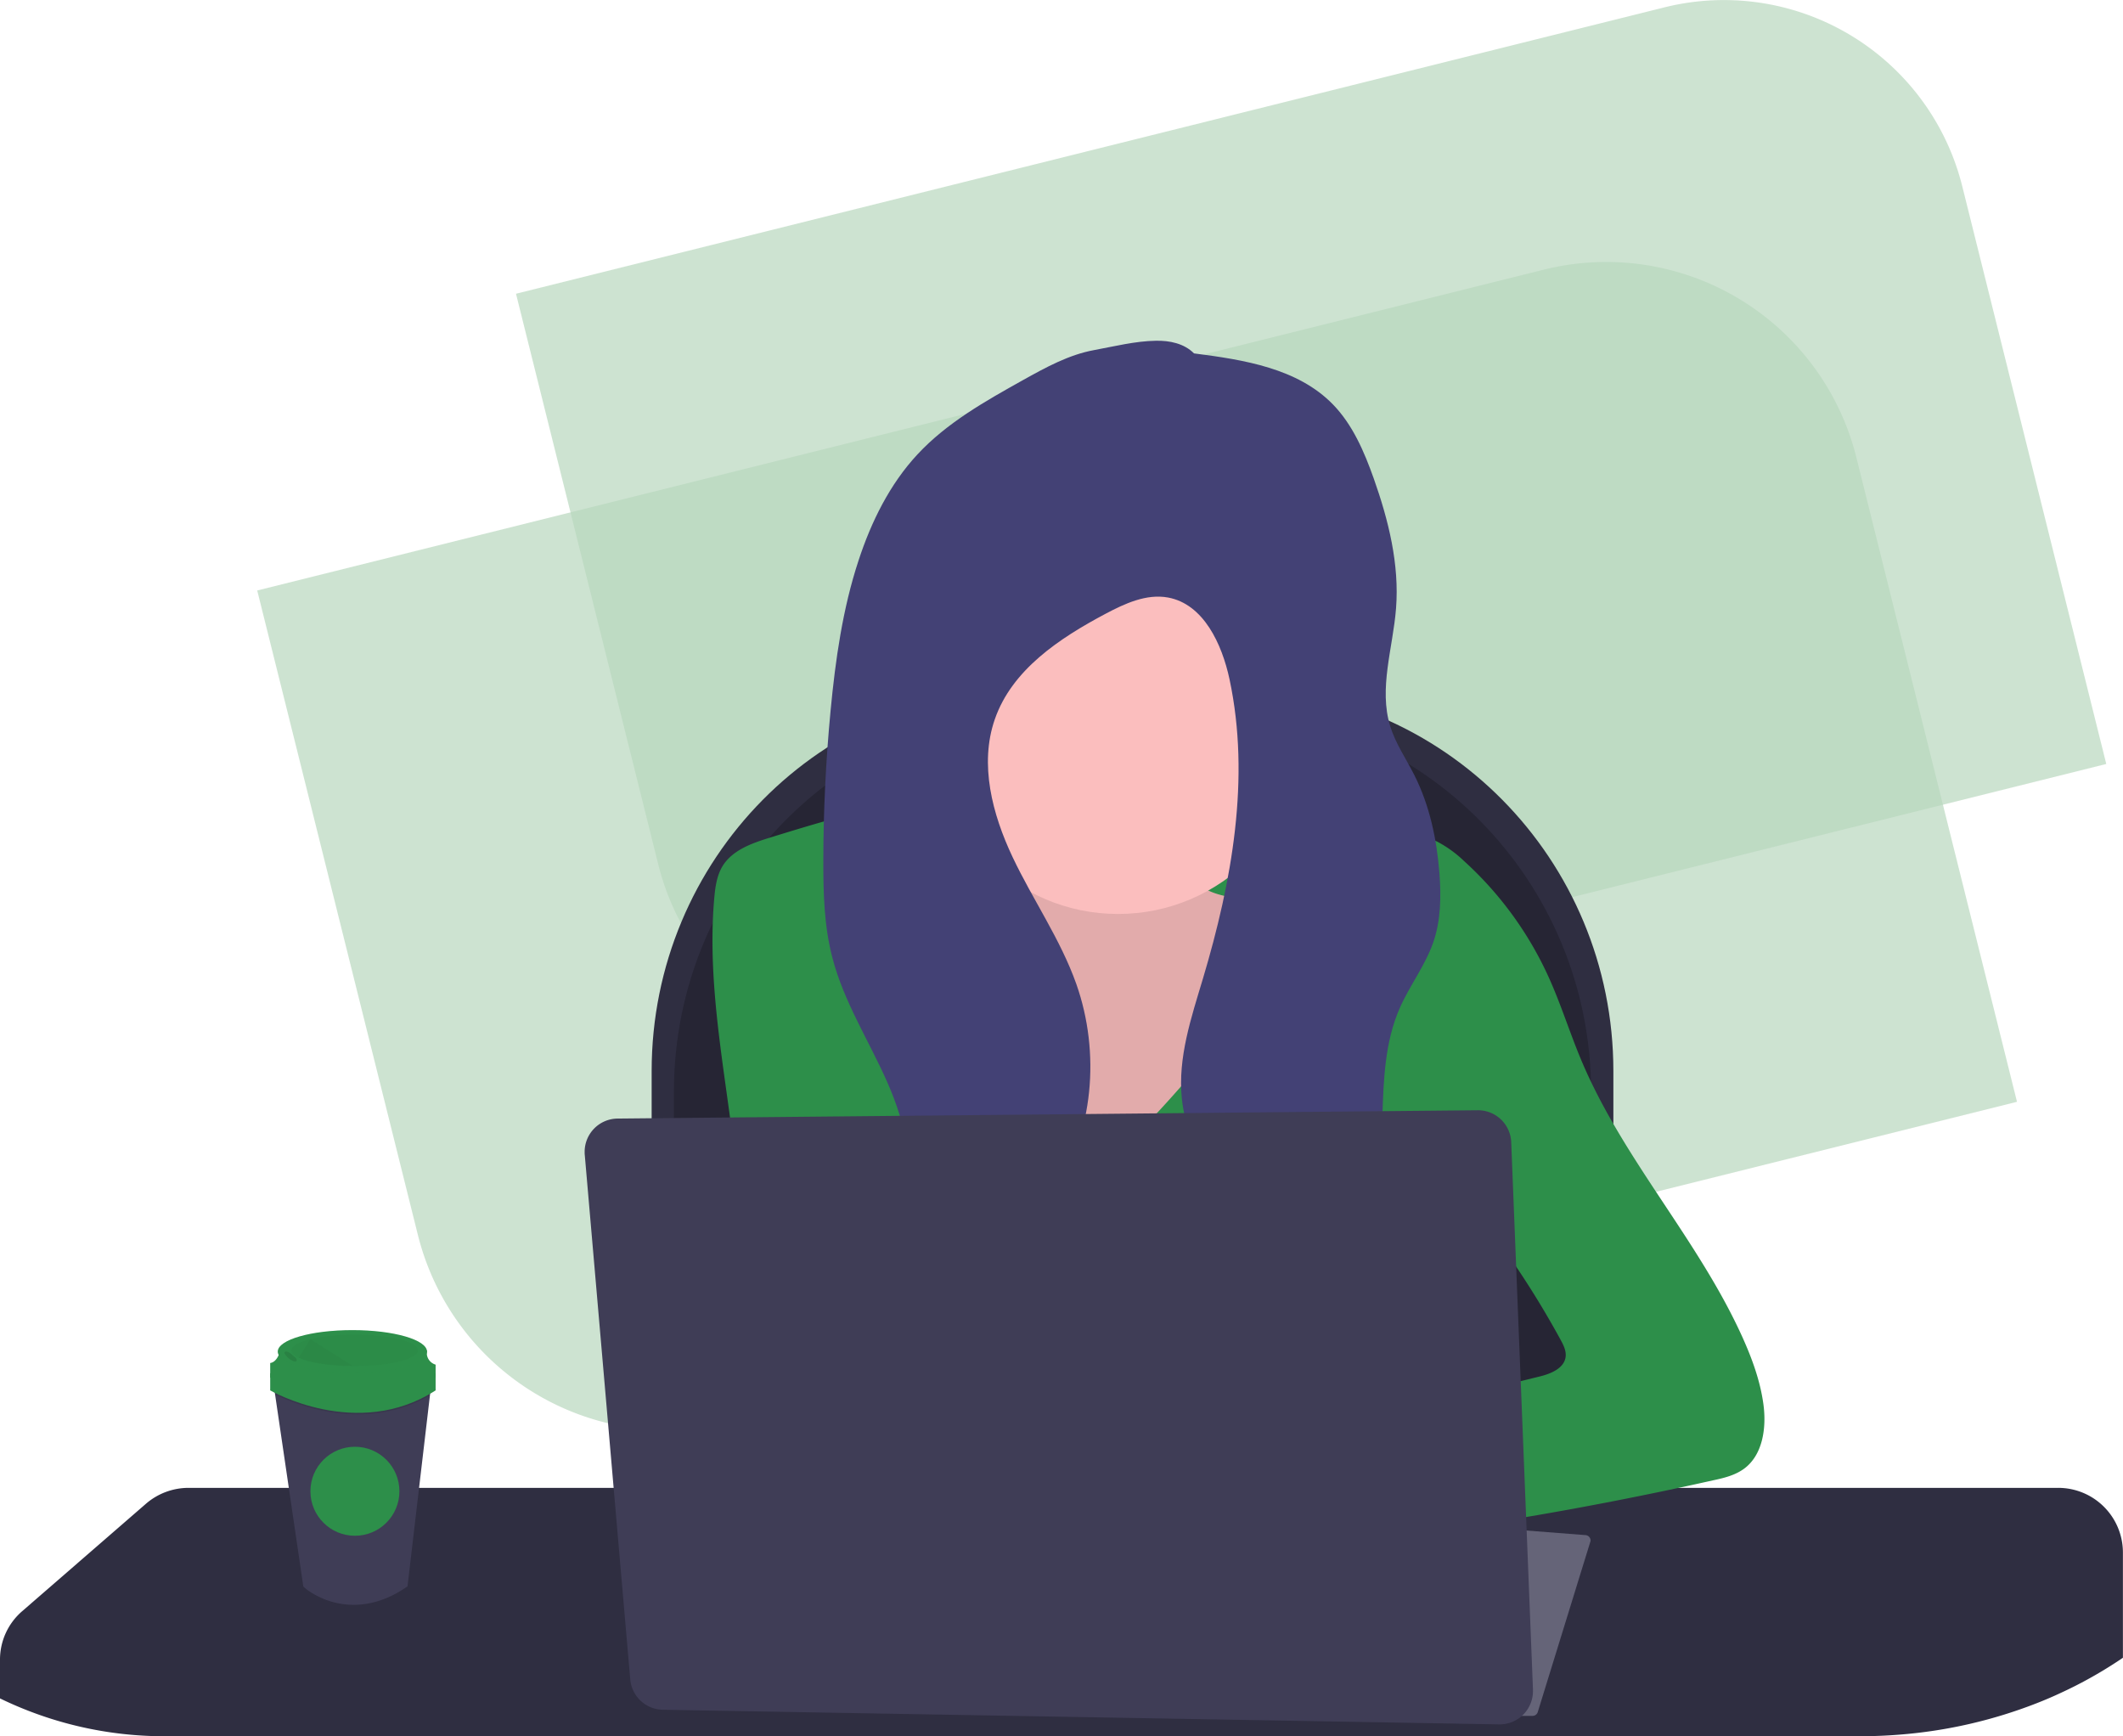 <?xml version="1.0" encoding="UTF-8"?> <svg xmlns="http://www.w3.org/2000/svg" viewBox="0 0 781.08 638.7"><defs><style>.cls-1{fill:#b8d7be;opacity:0.7;}.cls-2{fill:#2f2e41;}.cls-10,.cls-11,.cls-12,.cls-3,.cls-7{isolation:isolate;}.cls-3{opacity:0.2;}.cls-10,.cls-4{fill:#2d8f4a;}.cls-5{fill:#656478;}.cls-6{fill:#fbbebe;}.cls-10,.cls-11,.cls-12,.cls-7{opacity:0.1;}.cls-8{fill:#434175;}.cls-9{fill:#3f3d56;}.cls-11{fill:#25733b;}.cls-12{fill:#226635;}</style></defs><g id="Layer_2" data-name="Layer 2"><g id="Layer_1-2" data-name="Layer 1"><path class="cls-1" d="M127,141.69H614.88a94.83,94.83,0,0,1,94.83,94.83V480.83a0,0,0,0,1,0,0H221.85A94.83,94.83,0,0,1,127,386V141.69a0,0,0,0,1,0,0Z" transform="translate(-62.87 110.46) rotate(-14)"></path><path class="cls-1" d="M219.45,39.85H654.92a90.39,90.39,0,0,1,90.39,90.39v219a0,0,0,0,1,0,0H312.45a93,93,0,0,1-93-93V39.85a0,0,0,0,1,0,0Z" transform="translate(-32.73 122.48) rotate(-14)"></path><path class="cls-2" d="M454.11,252.93H379.22c-77,0-139.47,63.17-139.47,141.09h0V585.22H593.58V394c0-77.92-62.45-141.1-139.47-141.1Z"></path><path class="cls-3" d="M445.92,260.62h-58.5c-77,0-139.47,63.17-139.48,141.09h0v175.8H585.39V401.72c0-77.92-62.45-141.1-139.47-141.1Z"></path><path class="cls-2" d="M0,610.48v14.3A138.29,138.29,0,0,0,61,638.7h623.1q7.46,0,14.76-.59a176,176,0,0,0,50.52-11.58q4.74-1.85,9.29-4,2.16-1,4.29-2.07c.89-.44,1.77-.9,2.65-1.36a158.51,158.51,0,0,0,15.44-9.27V571a23.8,23.8,0,0,0-23.91-23.67H69.4a24,24,0,0,0-15.73,5.87L8.17,592.69A23.51,23.51,0,0,0,0,610.48Z"></path><path class="cls-4" d="M460.75,300q26.79,1.78,53.38,5.8c5,.76,10.15,1.61,14.74,3.86a43.39,43.39,0,0,1,9.78,7.09,130.28,130.28,0,0,1,31.12,42.7c4.57,10.07,7.84,20.72,12.14,30.87,15.31,36.25,43.08,65.9,59.24,101.77,3.49,7.77,6.44,15.87,7.61,24.31,1.22,8.74-.16,18.93-7.25,24-3.28,2.34-7.26,3.31-11.16,4.14a1331.6,1331.6,0,0,1-148.71,24.57c5.41-5.29,7.22-13.48,6.51-21.06s-3.65-14.73-6.55-21.75q42.43-9.47,84.65-19.89c4.2-1,9.25-3,9.77-7.32.26-2.21-.82-4.34-1.89-6.29a337.2,337.2,0,0,0-42.92-61.32c0,23.25,1.14,49.51,1.14,72.77H266.9a207.67,207.67,0,0,0,5.6-40.48c1.24-44.55-13.58-88.75-9.73-133.21.36-4.1.91-8.33,3-11.84,3.67-6.07,11-8.58,17.69-10.65,25.75-7.92,52-15.93,78.95-15.31,8,.19,16,1.13,23.93,2.09C410.6,297.79,436.4,298.38,460.75,300Z"></path><path class="cls-5" d="M585.07,567.25l-19.32,62.59a2,2,0,0,1-1.85,1.37H481l19.65-72.92,82.78,6.43a2,2,0,0,1,1.76,2.11A1.42,1.42,0,0,1,585.07,567.25Z"></path><path class="cls-6" d="M443.28,326.92c3.61,2.1,7.81,2.85,11.9,3.57l26.43,4.64c5.15.91,10.56,1.93,14.52,5.37,8.11,7,6.36,19.94,3.9,30.45L495.12,392c-3.7,15.84-7.49,31.88-15.08,46.23-13.26,25.05-37.59,43.09-64.33,51.78-9.56,3.11-19.66,5.13-29.64,4-19.54-2.17-36.26-16.27-46.56-33.21s-15.21-36.6-19.71-56c-4.31-18.54-8.42-37.35-8.14-56.41.08-5.93.67-12.13,3.8-17.16,6.86-11.05,22.4-11.88,35.13-9.84a13,13,0,0,0,6,.07c5.73-1.81,5.86-9.77,8.32-15.3,4.64-10.42,18.42-12.27,29.68-11.33s28.8,2.17,38.61,8.62C442.59,309.69,432.22,320.47,443.28,326.92Z"></path><path class="cls-7" d="M443.28,326.92c3.61,2.1,7.81,2.85,11.9,3.57l26.43,4.64c5.15.91,10.56,1.93,14.52,5.37,8.11,7,6.36,19.94,3.9,30.45L495.12,392c-3.7,15.84-7.49,31.88-15.08,46.23-13.26,25.05-37.59,43.09-64.33,51.78-9.56,3.11-19.66,5.13-29.64,4-19.54-2.17-36.26-16.27-46.56-33.21s-15.21-36.6-19.71-56c-4.31-18.54-8.42-37.35-8.14-56.41.08-5.93.67-12.13,3.8-17.16,6.86-11.05,22.4-11.88,35.13-9.84a13,13,0,0,0,6,.07c5.73-1.81,5.86-9.77,8.32-15.3,4.64-10.42,18.42-12.27,29.68-11.33s28.8,2.17,38.61,8.62C442.59,309.69,432.22,320.47,443.28,326.92Z"></path><path class="cls-4" d="M465.16,350.67c-4,8.49-7,17.48-11.83,25.51-3.84,6.38-8.76,12-13.66,17.6C427,408.3,414.13,422.94,398.43,434a185.51,185.51,0,0,0-45.35-90.32c-6.76-7.35-15.23-14.59-25.16-14.32-6.16.17-11.84,3.26-17,6.7-5.73,3.84-11.16,8.29-15.28,13.82-6.51,8.8-9.32,19.94-9.82,30.92s1.18,21.94,2.85,32.79l8.6,56.11c.5,3.25,1.19,6.83,3.81,8.78a11.8,11.8,0,0,0,4.92,1.79c31.26,6.16,63.48,2.16,95.33,1.85,35.22-.34,71.42,3.72,104.78-7.62a7.68,7.68,0,0,0,6.37-6.27c7.77-25.45,1.54-52.81-3.07-79a628.28,628.28,0,0,1-7.79-62.8c-.14-1.9-20.75,2.3-23,3.64C472.33,333.78,468.17,344.27,465.16,350.67Z"></path><ellipse class="cls-6" cx="411.34" cy="266.61" rx="68.8" ry="69.61"></ellipse><path class="cls-8" d="M439.29,130c18.35,2.35,38.16,5.46,51.14,18.8,7.25,7.46,11.5,17.4,15,27.25,5.42,15.33,9.46,31.49,8.19,47.75-1.13,14.55-6.45,29.44-2.14,43.37,2,6.42,5.87,12,8.89,18,5.6,11.1,8.24,23.54,9.21,36,.67,8.54.54,17.33-2.24,25.43-3,8.62-8.72,15.95-12.38,24.29-5.4,12.31-5.94,26.16-6.36,39.63s-.77,26.84-1.08,40.26c-.2,8.43-.21,17.46,4.4,24.5-17-6.9-34.3-13.95-48.87-25.22s-26.36-27.52-28.24-46c-1.53-15,3.47-29.71,7.78-44.12,10.64-35.63,17.52-73.61,9.78-110-2.8-13.1-9.59-27.72-22.62-30.13-7.95-1.47-15.89,2.2-23.05,6-16.94,9-34.4,20.56-40.71,38.82-5.73,16.5-.91,34.89,6.55,50.65S390.16,345.52,396,362c8.9,25.27,6.39,54.86-8.4,77.13s-42.12,36-68.4,32.36c2-9,8.5-16.24,11.95-24.77,6.29-15.51,2.05-33.34-4.71-48.63s-16-29.56-20.2-45.8c-3-11.44-3.34-23.39-3.33-35.21,0-18.61.91-37.23,2.68-55.76S310,224,315.86,206.21c4.68-14.3,11.5-28.12,21.71-39.08,10.86-11.68,25-19.59,38.88-27.35,8.3-4.62,16.79-9.3,26.11-11,7.37-1.36,15.12-3.31,22.64-3.43C430.31,125.23,435.68,126.35,439.29,130Z"></path><path class="cls-9" d="M564,621.49l-8-201.26a12.23,12.23,0,0,0-12.29-11.81L227.1,411.48a12.24,12.24,0,0,0-12,12.44c0,.32,0,.64.05,1l16.72,192.79a12.23,12.23,0,0,0,11.92,11.24l307.86,5.39A12.25,12.25,0,0,0,564,622.19C564,622,564,621.72,564,621.49Z"></path><path class="cls-9" d="M158.68,508.94l-.5,4.35-8.25,70.28c-21.48,15-38.19.58-38.34,0L101.21,513l-.59-4Z"></path><path class="cls-7" d="M158.68,508.94l-.5,4.35c-24.21,14.07-50,3.12-57-.33l-.59-4Z"></path><path class="cls-4" d="M99.41,505.13v6.34s32,18.61,60.86,0v-6.34Z"></path><path class="cls-4" d="M103.13,496.75s-.93,4.28-3.72,4.65v5.4h60.86V502a4.5,4.5,0,0,1-3.17-5.21Z"></path><ellipse class="cls-4" cx="129.65" cy="497.21" rx="27.45" ry="7.91"></ellipse><ellipse class="cls-10" cx="129.65" cy="497.21" rx="27.45" ry="7.91"></ellipse><path class="cls-11" d="M153.75,496.75c0,3.17-10.41,5.77-23.26,5.77h-.68c-8.63-.06-16.09-1.27-19.89-3.07-1.72-.81-2.69-1.73-2.69-2.7,0-1.61,2.66-3.07,7-4.11A72.09,72.09,0,0,1,130.51,491C143.34,491,153.75,493.56,153.75,496.75Z"></path><path class="cls-12" d="M129.81,502.52c-8.63-.06-16.09-1.27-19.89-3.07h0l4.26-6.84Z"></path><path class="cls-7" d="M105.49,497.2c-.33-.07-.76,0-.83.37a.85.85,0,0,0,.13.47,6.78,6.78,0,0,0,3,2.6,1.86,1.86,0,0,0,.69.22.65.65,0,0,0,.64-.33.72.72,0,0,0-.05-.59,2.57,2.57,0,0,0-.78-.86C107.47,498.41,106.6,497.38,105.49,497.2Z"></path><circle class="cls-4" cx="130.58" cy="548.58" r="16.37"></circle></g></g></svg> 